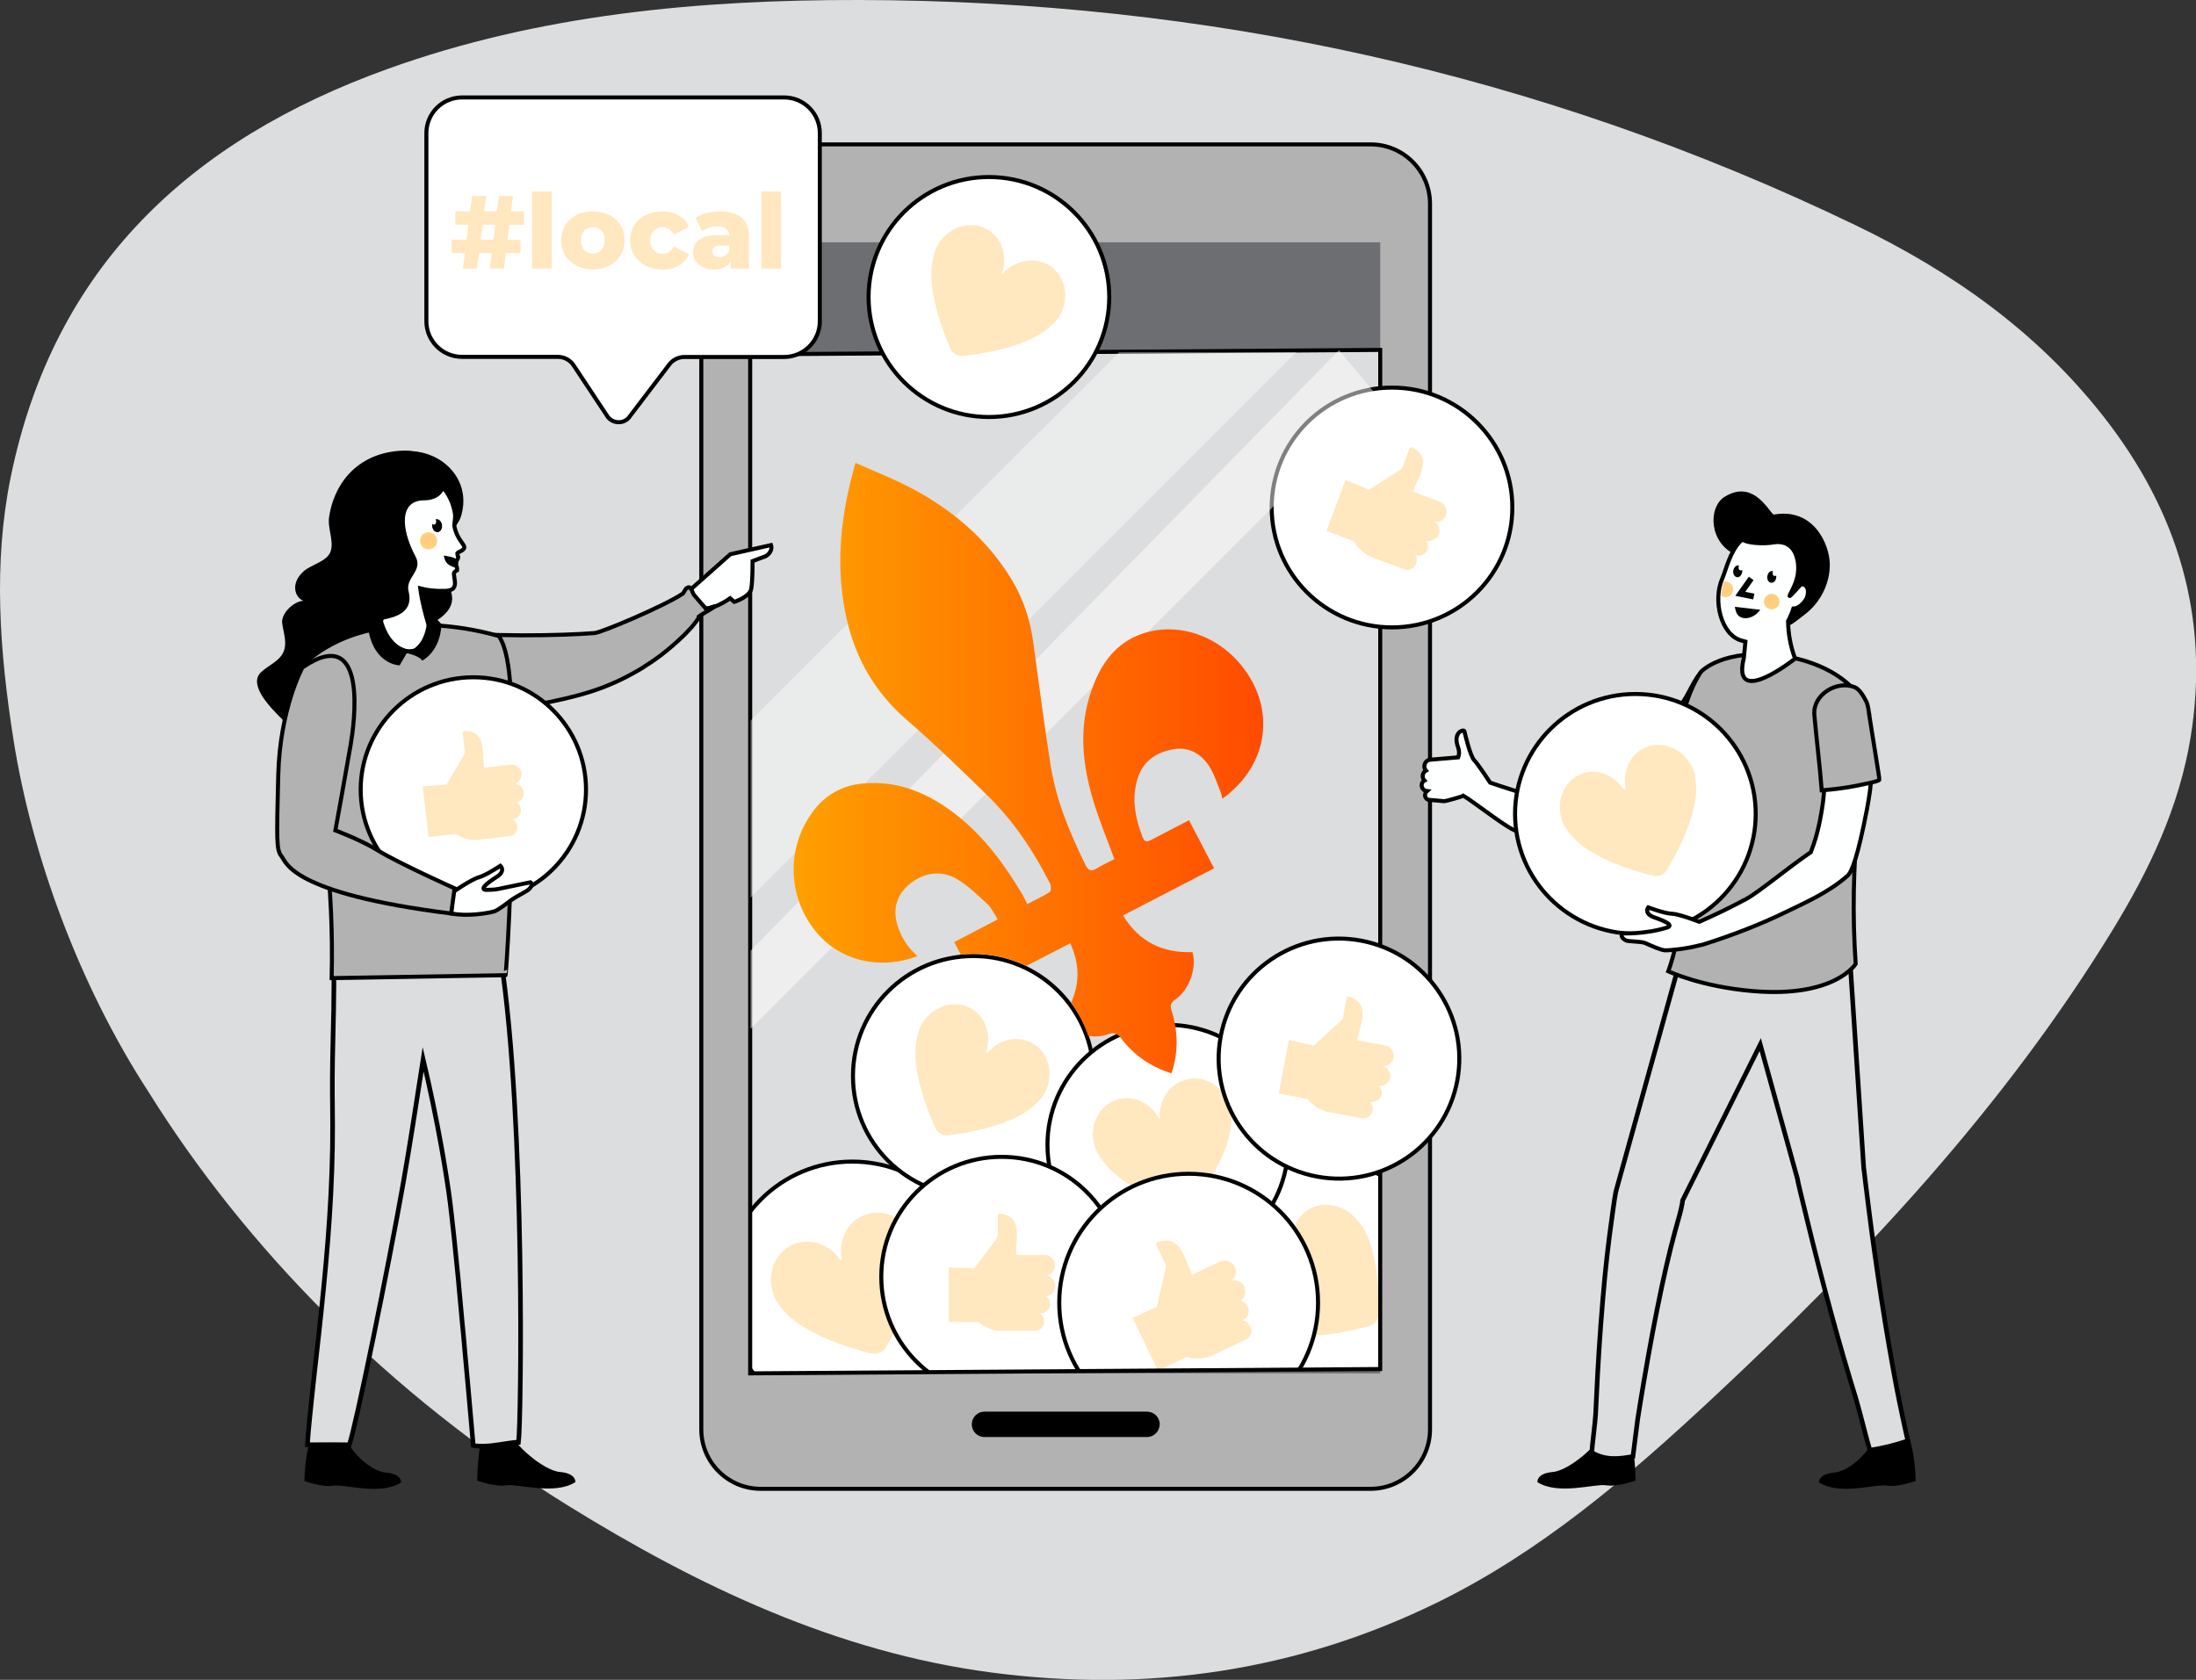 <?xml version="1.0" encoding="utf-8"?>
<!-- Generator: Adobe Illustrator 25.1.0, SVG Export Plug-In . SVG Version: 6.00 Build 0)  -->
<svg version="1.1" id="Layer_1" xmlns="http://www.w3.org/2000/svg" xmlns:xlink="http://www.w3.org/1999/xlink" x="0px" y="0px"
	 viewBox="0 0 2179.1 1667.3" style="enable-background:new 0 0 2179.1 1667.3;" xml:space="preserve">
<rect x="0" y="0" width="2179.1" height="1667.3" fill="#333333" stroke="none"/>
<style type="text/css">
	.st0{fill:#DCDDDE;}
	.st1{fill:#B2B2B2;stroke:#000000;stroke-width:4;stroke-miterlimit:10;}
	.st2{fill:#6D6E71;}
	.st3{clip-path:url(#SVGID_2_);}
	.st4{fill:#FFFFFF;stroke:#000000;stroke-width:4;stroke-miterlimit:10;}
	.st5{opacity:0.25;fill:#FFA000;enable-background:new    ;}
	.st6{fill:none;stroke:#000000;stroke-width:4;stroke-miterlimit:10;}
	.st7{opacity:0.4;}
	.st8{fill:#FFFFFF;}
	.st9{opacity:0.5;}
	.st10{fill:#FEFFFF;stroke:#000000;stroke-width:4;stroke-miterlimit:10;}
	.st11{fill-rule:evenodd;clip-rule:evenodd;}
	.st12{opacity:0.5;fill:#FFA000;enable-background:new    ;}
	.st13{fill:#DCDDDE;stroke:#000000;stroke-width:4.59;stroke-miterlimit:10;}
	.st14{fill-rule:evenodd;clip-rule:evenodd;fill:#FEFFFF;stroke:#000000;stroke-width:4;stroke-miterlimit:10;}
	.st15{opacity:0.5;fill-rule:evenodd;clip-rule:evenodd;fill:#FFA000;enable-background:new    ;}
	.st16{fill-rule:evenodd;clip-rule:evenodd;fill:#FEFFFF;stroke:#000000;stroke-width:5.79;stroke-miterlimit:10;}
	.st17{opacity:0.25;}
	.st18{fill:#FFA000;}
	.st19{fill:url(#SVGID_3_);}
</style>
<g>
	<g id="Layer_2_1_">
		<g id="objects">
			<path class="st0" d="M147.6,1084.1c95.5,153.2,237.5,299.6,415.5,409.9c130.1,80.6,267,145.6,419.9,165.9
				c156.3,20.7,303.8-1.4,442-68.8c104.1-50.8,190.3-125,273.5-202.5c150.3-140.1,290-289.3,397.7-465.3
				c36.3-59.3,66.2-121.8,77.6-191.8c19-116.9-11.7-223.1-87.1-318.9c-65.7-83.5-149.5-142.8-245.1-188.9
				C1526.4,71.7,1195.8,0.7,852.9,0C693.2-0.3,534.7,14.4,384.7,68.4C188.7,139,53.3,264.8,10.6,473.7c-17.5,85.8-11,172.8,2.7,260
				C31.2,847.8,78,977.2,147.6,1084.1z"/>
			<path class="st1" d="M754.9,143.3H1360c32.6,0,59,26.4,59,59v1216.4c0,32.6-26.4,59-59,59H754.9c-32.6,0-59-26.4-59-59V202.3
				C695.8,169.7,722.3,143.3,754.9,143.3z"/>
			<rect x="744.4" y="240.5" class="st2" width="625.2" height="1122.6"/>
			<ellipse class="st1" cx="1209" cy="763.2" rx="119.4" ry="119"/>
			<path class="st1" d="M1262.4,722.8c-15.5-6-33.2,0.7-42.7,15.3c-0.2,0.4-0.8,0.5-1.2,0.3c-0.3-0.2-0.5-0.6-0.4-0.9
				c2.9-17.1-5.4-34.1-21-40.1c-18-7-38.8,3.2-46.5,22.9c-2.2,5.5-2.9,16.3-2.5,21.8c1.7,28.7,21.4,62.9,30.9,77.7
				c2.9,4.6,8.4,6.7,13.6,5.3c17-4.5,54.8-16.4,75.5-36.3c4-3.8,10.8-12.3,12.9-17.8C1288.8,751.4,1280.4,729.8,1262.4,722.8z"/>
			<polygon class="st0" points="1369.6,1358.8 744.4,1363.1 744.4,351.7 1369.6,347.3 			"/>
			<g>
				<defs>
					<polygon id="SVGID_1_" points="1369.6,1358.8 744.4,1363.1 744.4,351.7 1369.6,347.3 					"/>
				</defs>
				<clipPath id="SVGID_2_">
					<use xlink:href="#SVGID_1_"  style="overflow:visible;"/>
				</clipPath>
				<g class="st3">
					<ellipse class="st4" cx="845.8" cy="1280.8" rx="128.2" ry="127.9"/>
					<path class="st5" d="M856.9,1206.3c-16.5,6.8-25.2,25.2-21.6,43.5c0.1,0.5-0.2,1-0.7,1.1c-0.4,0.1-0.8-0.1-1-0.4
						c-10.5-15.5-29.6-22.4-46.2-15.5c-19.2,7.9-27.7,31.3-19,52.2c2.4,5.8,10,14.8,14.3,18.8c22.7,21,63.5,32.8,81.9,37.3
						c5.6,1.4,11.5-1,14.5-6c9.8-16.1,30.2-53.3,31.4-84.2c0.2-5.9-0.8-17.5-3.2-23.4C898.7,1208.8,876.1,1198.3,856.9,1206.3z"/>
					<ellipse class="st4" cx="965.8" cy="1068" rx="119.4" ry="119.1"/>
					<path class="st5" d="M1024.5,1035.4c-14.5-8.2-33-3.9-44.4,9.2c-0.3,0.4-0.8,0.4-1.2,0.1c-0.3-0.2-0.4-0.6-0.3-1
						c5.3-16.6-0.5-34.5-15.1-42.7c-16.8-9.5-38.9-2.3-49.3,16.1c-2.9,5.1-5.1,15.8-5.6,21.2c-2.4,28.6,12.3,65.3,19.6,81.3
						c2.2,4.9,7.4,7.8,12.8,7.2c17.5-2.1,56.6-8.5,79.9-25.3c4.5-3.2,12.4-10.6,15.3-15.8
						C1046.5,1067.5,1041.3,1044.9,1024.5,1035.4z"/>
					<ellipse class="st4" cx="1313.2" cy="1271.2" rx="119.4" ry="119.1"/>
					<path class="st5" d="M1340.3,1204.5c-16.7-13-38.9-11.2-50.8,4c-10.3,13.1-8.8,31.9,2.5,45.2c0.3,0.4,0.3,0.9-0.1,1.2
						c-0.2,0.2-0.6,0.3-0.9,0.1c-15.6-7.7-34.3-4.6-44.5,8.6c-11.9,15.2-8,38,8.7,51c4.7,3.6,14.9,7.4,20.2,8.7
						c28,6.6,66.6-2.5,83.5-7.3c5.2-1.4,8.8-6.1,9-11.5c0.5-17.6-0.1-57-13.3-82.5C1352.1,1217.1,1345,1208.1,1340.3,1204.5z"/>
					<ellipse class="st4" cx="1158.8" cy="1136.3" rx="119.4" ry="119.1"/>
					<path class="st5" d="M1176.2,1071.7c-16,4.7-26.7,20.8-25.3,38.1c0.1,1-0.2,1.3-0.7,0.5c-8.2-15.4-25.2-23.7-41.2-19
						c-18.6,5.4-28.8,26.2-22.8,46.4c1.7,5.7,7.8,14.7,11.4,18.8c18.9,21.7,55.5,36.7,72.1,42.7c5.1,1.8,10.7,0.2,14-4.1
						c10.7-14,33.3-46.3,37.5-74.7c0.8-5.4,1-16.3-0.6-22C1214.7,1078.3,1194.8,1066.3,1176.2,1071.7z"/>
					<ellipse class="st4" cx="993.9" cy="1267.3" rx="119.4" ry="119.1"/>
					<path class="st5" d="M1038.7,1265.9c5-1.1,8.5-5.7,8.2-10.8c-0.5-5.5-5.2-9.7-10.7-9.6h-28.1l0,0l1-20c0-16.1-7.8-19.7-16.8-21
						c-1-0.2-2,0.5-2.2,1.6c0,0.1,0,0.3,0,0.4v19c0,1.6-0.5,3.1-1.5,4.4l-21.9,28.9l-25.3-0.8v54h29.3c5.7,5.3,15,8.8,21.7,8.8h35
						c4.8,0,8.7-4.2,8.7-9.3c0-3.2-1.6-6.2-4.3-8h0.6c4.7,0.1,8.8-3.3,9.6-8c0.5-3.5-1-7-3.9-9c5.7-0.7,9.6-5.9,8.9-11.6
						C1046.2,1270.4,1043,1266.9,1038.7,1265.9L1038.7,1265.9z"/>
					<ellipse class="st4" cx="1179.5" cy="1293" rx="128.4" ry="128"/>
					<path class="st5" d="M1232.6,1310.6l0.5-0.2c4.6-2.1,7-7.3,5.6-12.2c-1.1-3.7-4.2-6.4-8-7c5.1-3.3,6.6-10.2,3.3-15.4
						c-2.6-4-7.4-5.9-12-4.7c4.4-3.4,5.7-9.4,3-14.3c-3-5.1-9.5-7-14.8-4.4l-26.4,12.5l-0.9,0.4l-8.3-19.9
						c-7.5-15.6-16.7-15.5-26.1-12.6c-1.1,0.3-1.7,1.4-1.4,2.4c0,0.2,0.1,0.3,0.2,0.4l8.8,18.4c0.7,1.6,0.9,3.3,0.6,5l-8.8,38.2
						l-24,10.8l25.1,52.4l28.4-13.5c7.9,2.5,18.6,1.7,25.1-1.4l15.7-7.4l2.4-1.1l15.9-7.6c4.7-2.2,6.5-8.1,4.1-13.1
						C1239.1,1313.2,1236.1,1311,1232.6,1310.6z"/>
				</g>
			</g>
			<polygon class="st6" points="1369.6,1358.8 744.4,1363.1 744.4,351.7 1369.6,347.3 			"/>
			<ellipse class="st4" cx="1381.3" cy="503.7" rx="119.4" ry="119"/>
			<path class="st5" d="M1428.4,497.8l-25.5-9.4l-0.9-0.4l7.9-18.4c5.6-15.1-0.4-21.1-8.5-25.5c-0.9-0.5-2.1-0.2-2.6,0.7
				c-0.1,0.1-0.1,0.2-0.1,0.3l-6.6,17.8c-0.6,1.5-1.6,2.8-3,3.6l-30.6,19.5l-23.4-9.6l-18.8,50.6l27.5,10.2
				c3.4,6.9,11,13.5,17.2,15.8l15.1,5.6l2.3,0.8l15.4,5.7c4.5,1.7,9.6-0.9,11.4-5.7c1.1-3,0.7-6.4-1.2-9l0.5,0.2
				c4.4,1.7,9.4-0.1,11.8-4.1c1.8-3.3,0.5-7.1-1.4-9.8c5,1.1,11.1-1.6,12.9-6.5c1.7-4.6-0.1-9.7-4.2-12.3c5.1,0.8,10-2.3,11.5-7.3
				C1436.5,505.2,1433.6,499.7,1428.4,497.8z"/>
			<ellipse class="st4" cx="981.3" cy="294.8" rx="119.4" ry="119.1"/>
			<path class="st5" d="M1040.4,263c-14.4-8.4-33.8-4.4-45.5,8.6c-0.7,0.7-0.9,0.1-0.5-0.9c5.6-16.5-0.1-34.5-14.5-42.9
				c-16.7-9.7-38.9-2.8-49.5,15.4c-3,5.1-5.3,15.7-5.9,21.2c-2.8,28.5,11.5,65.4,18.5,81.5c2.2,5,7.3,7.9,12.6,7.4
				c17.5-1.9,56.7-7.7,80.2-24.2c4.5-3.1,12.6-10.5,15.6-15.5C1062,295.3,1057.1,272.7,1040.4,263z"/>
			
				<ellipse transform="matrix(0.184 -0.983 0.983 0.184 50.826 2163.58)" class="st4" cx="1328.9" cy="1051.2" rx="119.1" ry="119.4"/>
			<path class="st5" d="M1374.3,1037.6l-26.7-5l-0.9-0.2l4.7-19.5c3-15.8-4-20.8-12.7-23.7c-1-0.4-2.1,0.1-2.4,1.1
				c0,0.1-0.1,0.2-0.1,0.4l-3.5,18.7c-0.3,1.6-1.1,3-2.3,4l-26.8,24.4l-24.7-5.5l-10,53.1l28.8,5.4c4.6,6.2,13.1,11.4,19.7,12.7
				l15.8,3l2.4,0.4l16.1,3c4.7,0.9,9.3-2.5,10.3-7.6c0.6-3.2-0.4-6.5-2.7-8.7l-0.4,0.1c4.6,0.9,10.3-1.6,11.8-6.1
				c1.2-3.4,0.3-7.1-2.2-9.6c5.7,0.3,10.6-4,10.9-9.7c0.2-4.4-2.3-8.5-6.4-10.1c5.2-0.1,9.4-4,10.1-9.1
				C1383.6,1043.5,1379.8,1038.5,1374.3,1037.6z"/>
			<g class="st7">
				<polygon class="st8" points="1286.2,349.6 744.8,890.9 744.8,715.2 1110.5,349.6 				"/>
			</g>
			<g class="st9">
				<polygon class="st8" points="1369.6,396.7 744.8,1021.2 744.8,943.6 1328.7,347.6 				"/>
			</g>
			<path d="M1540.8,1461c16.2-1.3,47-28,49-39.7l27.6,1.2c0,0,5.2,17.4,5.6,47c0,0-18.3,6.6-29.2,4.7s-47.5,10.2-68.3-3.2
				C1525.6,1471,1524.6,1462.3,1540.8,1461z"/>
			<path d="M1820,1461.6c16-1.3,37.1-22.9,39.1-34.4l34.6-2.3c0,0,6.8,15.9,7.2,45c0,0-18,6.5-28.7,4.6s-46.8,10.1-67.2-3.2
				C1805,1471.4,1804.1,1462.9,1820,1461.6z"/>
			<path d="M414.6,448.5c-30.1-4.1-58.6,9.8-75.5,36.4c-20.2,31.8,10.5,65.8-2.4,100.3c-3.9,10.4-19.1,70.6-9.6,69
				c18.4-3,39-13.8,57.9-20.6c0.1-0.2,0.2-0.3,0.3-0.4c0.2-0.2,0.4-0.4,0.5-0.5l-0.1-0.1c-1.3,0.7-2.8,0.3-3.7-0.8
				c-0.4-0.6-0.7-1.3-0.9-1.9c-2.2,0.1-4.5-0.3-5.8-2c-1.8-0.6-3.4-1.5-4.7-2.8c-1-1-0.9-2.6,0.1-3.6c0.1-0.1,0.3-0.2,0.4-0.3
				c4.5-3.2,9.6-5.4,14.8-7.4l-1.9-1.4c-1.6-1-3.1-2-4.5-3.2c-2.2-1.8,0.7-5.5,3-3.9c1.6,1.1,3.1,2.2,4.7,3.3c1.7,1,3.4,1.9,5.1,2.8
				l1.5-0.6c1.9-0.8,3.3,1.2,3,2.9l0.3,0.2c0.7-0.1,1.5-0.1,2.2,0c1.4,0,2.5,1.2,2.5,2.6c0,0,0,0.1,0,0.1c3,1.9,5.7,4.2,7.9,7
				c0.3,0.5,0.5,1.1,0.3,1.7l1.2,0.7c25.2-8.6,51-24.3,29.4-50.8c-22.2-27.2,11.3-45.2,16.7-62.3C467.9,479.1,443,452.4,414.6,448.5
				z"/>
			<path class="st10" d="M450.8,521.8c0.2-4.9,1.3-8,0.6-12.3c-2.8-18-16.6-40.5-43.4-37.7c-48.2,5.1-36.8,51-24.6,78.7
				c1.4,3.2,2.9,6.3,4.5,9.2c1.1,28.8-6.4,49.4-6.4,49.4c-23.9,41.9,26.8,48.3,49.3,27.1c0,0-10.4-26.6-13.8-52.2
				c6.6,1.8,14.6,2.7,24.4,2.5c8.6-0.2,11-3.7,9.8-11c-0.4-2.1-0.6-4.2-0.8-6.3c-0.1-1.5,3.3-3.3,3.3-3.3c0.3-1.4-1.1-5.1-1.1-5.1
				l0.4-4.5c0,0,1.4-0.7,1.7-3.4c-0.6-1.2-0.9-2.5-0.9-3.8c0.8-1.3,5.9-2.5,6.8-5.1C461.8,540.2,453.5,536.3,450.8,521.8z"/>
			<path class="st11" d="M440.3,551.4c0,0,11.8,1.5,12.7,4l-0.3,8.2C441.7,560.9,441.5,555.8,440.3,551.4z"/>
			<path d="M412.5,552.7c7.3,13.9-10.4,20.7-7.1,34c8.5,34.4-43.4,25.9-49.1,34.6c-11.7,18.1-3.1,41.5-9.3,51.1
				c-5.3,8.3-19.6,3.9-26.7,10.8c-6,6-2.9,16.2,1.6,23.3s10.5,14.6,9.2,23c-2.3,14.6-25.5,21.6-22.8,36.2c0.9,4.8,4.5,8.5,6.5,12.9
				s1.4,11-3.2,12.3c-10-5-20.5-10.3-27.1-19.4s-7.9-23.1,0.2-30.8c2.3-2.2,5.3-3.9,6.7-6.8c3.5-7.3-5.2-14-11-19.6
				c-12.8-12.6-34.4-34.9-21.3-47.2c7.4-6.9,18.2-10.8,22.2-20.1c3.9-8.8,0-18.9-1.3-28.5s11.6-21.9,21.2-22.2
				c-8.3-2.9-13.6-16.9,0-29.2c6.5-5.9,20-9.2,25.1-16.4c7-9.9-1.5-25.2,0.2-37.1c4.3-30.8,25.4-63,70.3-66.2
				c10.4-0.7,51.2,0,43.5,38.9c0,0-3.9,10.3-19.5,10.3C396.7,496.6,397.2,523.8,412.5,552.7z"/>
			<circle class="st12" cx="425.3" cy="536.7" r="8.5"/>
			<path class="st11" d="M432.8,517.2c-0.1-0.6-0.3-1.1-0.6-1.6c0.3-0.1,0.5-0.2,0.8-0.3c2.7-0.3,5.2,2.3,5.6,5.9s-1.5,6.7-4.2,7
				s-5.2-2.3-5.6-5.9c-0.1-0.8,0-1.5,0.1-2.3c0.5,0.5,1.1,0.8,1.8,0.7C432.1,520.6,433,519,432.8,517.2z"/>
			<path class="st4" d="M778,96.7H458.6c-19.6,0-35.5,15.8-35.5,35.4c0,0,0,0,0,0v186.7c0,19.6,15.9,35.4,35.5,35.4c0,0,0,0,0,0h95
				c6.3,0,12.1,3.1,15.6,8.4l33,49.8c3.7,6.4,12,8.6,18.4,4.9c1.8-1,3.3-2.4,4.4-4.1l39.2-51.5c3.5-4.6,9.1-7.4,14.9-7.4H778
				c19.6,0,35.5-15.8,35.5-35.4c0,0,0,0,0,0V132.1C813.5,112.5,797.6,96.7,778,96.7L778,96.7z"/>
			<path class="st10" d="M1652.5,731c-0.4-0.3-0.8-0.5-1.2-0.8c-11.2,21.2-25.2,40.9-41.6,58.4c-5.5,5.9-11.4,11.4-17.6,16.5
				c-24.2,0.9-88.2-19.7-113.4-28.3c-2.5-3.9-12.3-18.6-15.8-22.2c-4.1-4.2-9.3-26.8-9.8-28.9s-11.8,0.8-6.3,15.9c0.7,1.9,1.1,4,1,6
				l0,0c-0.1,1.4-0.3,2.8-0.9,4.1l-27.5,2.3c-3.7,0.3-6.3,3.6-6,7.2c0,0,0,0,0,0c0.1,1.3,0.7,2.6,1.6,3.6c-3.1,1.8-4.2,5.7-2.4,8.8
				c0.2,0.4,0.5,0.8,0.8,1.1c-1.8,1-2.8,3-2.7,5c0.2,2.9,2.4,5.2,5.3,5.5c-1.1,1-1.8,2.4-1.9,3.8c-0.2,2.5,1.6,4.7,4.1,4.9
				c0,0,0,0,0,0l14.8,1.3c1.3,0.1,18.2-4.6,19.1-5.4c9.2,5.1,49.7,37.3,53.4,34.7c21.2,11.8,0,0,22.7,8.6
				c13.6,5.3,27.5,9.5,41.7,12.7c8.9,1.9,21,5,30.6,3.1c4.7,1.1,9.7,0.3,13.8-2.2c29.4-18.4,53.2-46.1,72.9-74.2
				c3.2-4.5,6.5-9.5,9.8-14.8C1681.5,749.7,1666.8,740.6,1652.5,731z"/>
			<path class="st13" d="M1882.1,1377.7c-4.5-23.8-10.1-55.5-15-87.4s-9.4-63.9-12.4-87.9c-1.5-12-2.7-22-3.6-29s-1.3-11-1.3-11
				v-0.2c-0.1-0.8-0.3-1.7-0.4-2.5l-14.8-224.1v-0.2c-2.2-31.2-29.2-54.7-60.3-52.5c-21.4,1.5-40.1,15-48.3,34.8
				c-23.1-3.2-45.7,8.7-56.1,29.6c-1.5,3.1-2.8,6.3-3.7,9.6l-62.8,225.9c-0.9,3.2-5.5,37.6-6.3,43.7s-1.6,12.7-2.4,19.8
				s-1.5,14.3-2.3,21.9c-1.4,15.2-2.8,31.3-4,47.5c-2.4,32.3-4,64.4-5.1,88.6c-0.3,6.8-3.6,32-3.8,37.4c14.2,8.4,28.3,6.1,40.9,3.9
				c0.5-3.4,4.1-33.3,4.7-37.2c3.7-23.6,9-54.9,14.8-86c2.9-15.6,6.1-31,9.1-45.4c1.6-7.2,3.1-14.1,4.6-20.7s3-12.7,4.4-18.3
				s2.8-10.7,4-15.3s2.3-8.4,3.2-11.6c1.9-6.3,4.4-16.7,4.5-19.7l77-154.6l37,133.5c0.2,1.2,0.4,2.3,0.6,3.4l2.6,11l7,28.9
				c5.8,23.9,13.9,55.7,22.5,87.4s17.8,63.2,25.1,86.7c3.5,11.3,11.7,44.9,14,51.7c12.8-2,25.4-5.1,37.7-9.3
				C1891.5,1423.3,1884.3,1389.5,1882.1,1377.7z"/>
			<path class="st1" d="M1700.3,660.1c-15.1,3.7-20.2,19.9-27.3,31.8c-10.2,17.1-23.6,33-36.6,48.2c13.7,9.9,28.5,18.1,44.2,24.4
				c0.8-0.8,7.8-9.6,11.5-14.5c6.1-8.2,12.4-16.1,18.3-24.3c5.2-7.4,10.1-15,15-22.6c3.7-5.7,6.8-11.2,6.7-18.3
				C1731.9,668.5,1716.1,656.3,1700.3,660.1z"/>
			<path class="st1" d="M1768.6,651c-59.5-8.1-80.9,16-80.9,16c-14.3,22-27.2,62.5-20.8,107.2c5,35,4.7,76.6,3.8,102.3
				c-1.8,53.8-15.3,87.5-15.3,87.5s32.5,15.4,84.2,19.7c81.3,6.8,101.8-27,101.8-27c-7.1-102.3,7-181.5,11.5-234.6
				C1856.2,681.4,1809.2,656.5,1768.6,651z"/>
			<path class="st1" d="M1854.8,709.3C1854,704.4,1855.2,711.8,1854.8,709.3z"/>
			<ellipse class="st4" cx="1622.8" cy="807.8" rx="119.4" ry="119"/>
			<path class="st5" d="M1633.2,741.7c-15.4,6.4-23.4,23.5-20.1,40.5c0.2,1-2,1.5-2.5,0.7c-9.8-14.4-26.6-20.8-42-14.5
				c-17.8,7.4-25.8,29.2-17.7,48.6c2.3,5.5,9.3,13.8,13.3,17.5c21.1,19.5,59.2,30.5,76.2,34.7c5.2,1.3,10.7-1,13.5-5.6
				c9.1-15,28.1-49.7,29.2-78.3c0.2-5.5-0.7-16.3-3-21.8C1672.1,744.1,1651,734.3,1633.2,741.7z"/>
			<path class="st10" d="M1857.7,737c0-1.7-0.2-3.2-0.3-4.8c-15.8-1-31.7-1.7-47.6-1.8c-0.6,0-1.2-0.1-1.8-0.1
				c0.5,3.4,1.2,7,1.4,10.9c0.3,4.3,0.7,8.8,1.1,13.4c0.1,4.7,0.2,9.5,0.3,14.4c-0.2,4.9-0.3,9.9-0.6,14.9c-0.6,5-0.8,10-1.6,14.8
				s-1.4,9.7-2.4,14.3c-0.8,4.6-2,9.1-3,13.3s-2.3,8.1-3.5,11.7c-1,2.8-1.9,5.5-2.8,7.8c-22.3,15.2-52.2,40.1-64,46.4
				c-15.3,8.2-30.8,15.8-46.7,22.7c-4.9-1.9-20.9-7.8-27.3-8c-7.5-0.3-23.4-6.3-23.4-6.3s-4.6,6.2,6,9.9s20,7.9,12.5,10.2
				c-22.1,6.8-44.2,5.7-44.2,5.7s-2.9,3.4,3.4,6.9c2.5,1.4,15.2,0.9,19.3,2.7c6.1,2.7,15.6,7,19.5,7.2c5.7,0.2,21.8-1.6,35.2-5.1
				c0.7-0.1,1.4-0.2,2.1-0.4c28.8-9.1,57.2-19.9,84.3-33.2c15.1-7.4,40.7-18.4,59.6-35.2l0.2-0.2c4-3.4,10-18,19.3-66.4
				c1.1-5.6,1.9-11.2,2.8-16.9c0.7-5.7,1.2-11.4,1.8-17c0.2-5.6,0.4-11.1,0.7-16.4C1857.9,747.1,1857.8,741.9,1857.7,737z"/>
			<path class="st10" d="M724.7,550.1l-40.9,36.3l11,15.9c10,6,29.7-8.5,29.7-8.5l4.1,3.6c0,0,15.5-4.9,16.9-13.2s1.3-27.3,1.3-27.3
				l13.1-4.9c7.7-4.9,5.2-11,5.2-11L724.7,550.1z"/>
			<path d="M555.7,1461c-16.2-1.3-47-28-49-39.7l-27.6,1.2c0,0-5.2,17.4-5.6,47c0,0,18.3,6.6,29.2,4.7s47.5,10.2,68.3-3.2
				C570.9,1471,571.9,1462.3,555.7,1461z"/>
			<path d="M383,1461.6c-16-1.3-37.1-22.9-39.1-34.4l-34.6-2.2c0,0-6.8,15.9-7.2,45c0,0,18,6.5,28.7,4.6s46.8,10.1,67.2-3.2
				C398,1471.4,399,1462.9,383,1461.6z"/>
			<path class="st1" d="M700.6,604.3c-4-4.4-7.8-9.2-11.9-13.8c-0.9-1-1.9-4.2-2.5-5.4c-0.7,0.5-1-4.2-4.9-1.3
				c-0.4-0.6-3.7,6.1-4.1,5.6c-18.9,12.5-80.1,38.3-87.1,38.9c-32.8,2.7-109.5,4-152.7-2c-0.5,18.5,8.2,75.7,9,75.8
				c42,3.8,74.1,0.8,112.9-8.4h0.1c2.7-0.6,5.4-1.3,8.1-2h0.2c2.7-0.7,5.5-1.4,8.3-2.2c2-0.5,3.9-1.1,5.8-1.7l0.7-0.2
				c1.8-0.5,3.6-1.1,5.4-1.7l0.9-0.3c1.7-0.6,3.5-1.2,5.2-1.8l0.9-0.3c1.7-0.6,3.4-1.3,5.1-1.9l0.7-0.3c1.7-0.7,3.5-1.4,5.1-2.1
				l0.2-0.1c1.7-0.7,3.3-1.5,5-2.2l0.5-0.2c1.6-0.7,3.2-1.5,4.7-2.2l0.8-0.4c1.5-0.7,3-1.5,4.4-2.2l0.8-0.4c1.5-0.8,2.9-1.5,4.3-2.3
				l0.7-0.4c1.4-0.8,2.9-1.6,4.3-2.4l0.4-0.2c1.4-0.8,2.7-1.6,4.1-2.4l0.5-0.3c1.3-0.8,2.6-1.6,3.9-2.5l0.7-0.5
				c1.2-0.8,2.5-1.6,3.7-2.4l0.8-0.5c1.2-0.8,2.4-1.6,3.5-2.4l0.7-0.5c1.2-0.8,2.3-1.7,3.4-2.5l0.5-0.3c1.1-0.8,2.2-1.6,3.2-2.4
				l0.3-0.3c1.1-0.8,2.1-1.7,3.2-2.5l0.6-0.5c1-0.8,2-1.6,2.9-2.4l0.6-0.5l2.7-2.3l0.6-0.5c0.9-0.8,1.8-1.5,2.6-2.3l0.4-0.4l2.5-2.2
				l0.2-0.2l2.4-2.3l0.4-0.3l2.2-2.1l0.4-0.4c0.7-0.7,1.4-1.3,2-2l0.3-0.4c0.7-0.7,1.3-1.3,1.9-2l0.2-0.2c1.3-1.3,2.4-2.6,3.5-3.8
				l0.1-0.1c0.5-0.6,1-1.1,1.4-1.7c0-0.1,0.1-0.1,0.1-0.2l1.2-1.5l0.1-0.1l1.1-1.4l0,0c1.9-2.5,2.8-4,2.6-4.4
				c-0.1-0.2-0.2-0.3-0.2-0.5c0.9-0.9,15-9,15.8-9.8C710.9,600.3,699.2,605.9,700.6,604.3z"/>
			<path class="st13" d="M497.1,952.3c-4.9-32.2-13.7-69.2-54-69.8c-6.2-0.1-12.4,0.9-18.2,3l0,0c-6.2,2.3-11.8,5.8-16.5,10.3
				l-0.2-0.1c-0.7-0.4-1.4-0.8-2.2-1.1l-0.8-0.4c-0.8-0.4-1.6-0.7-2.4-1l-0.3-0.1c-0.9-0.3-1.7-0.6-2.6-0.9l-0.8-0.2
				c-0.9-0.3-1.9-0.5-2.8-0.8h-0.1c-1-0.2-2-0.4-3-0.6l-0.8-0.1c-1.1-0.2-2.1-0.3-3.2-0.4l0,0c-1.1-0.1-2.2-0.2-3.4-0.2h-0.9
				c-1.2,0-2.4,0-3.6,0c-35.2,1.3-51,32.5-50.2,63.6c0.8,31.3-0.5,65-1.1,97.9c-0.1,6-0.2,11.9-0.2,17.8c0,2.9,0,5.9,0,8.8
				s0,5.8,0,8.7s0.1,5.7,0.1,8.6c0.2,14.9,0.2,29.4,0,43.8c-1.1,62.4-6.6,121.5-13.6,185.6c-1.7,15.3-6.5,57.2-9.2,84.9
				c-0.8,8-1.4,14.8-1.7,19.4c-0.1,0.7-0.1,1.4-0.1,2c-0.1,1.2-0.1,2.2-0.1,2.9h3.3h1.7h0.2h4.2l0,0c9.9-0.1,25-0.1,32,0.1
				c6.4-17.7,39-177.6,53.5-259.7c5.4-30.6,12.9-78.1,19.8-122.9c6.8,28.8,12.9,57.9,18.1,87c1.7,9.5,3.3,19.1,4.8,28.6
				c0.8,4.8,1.5,9.5,2.2,14.3c0.5,3.2,1,7.3,1.6,12c0.1,1,0.3,2.1,0.4,3.2c0.1,1.1,0.3,2.2,0.4,3.4c0.1,0.6,0.1,1.2,0.2,1.8
				c0.3,2.4,0.6,4.9,0.9,7.6c0.1,1.3,0.3,2.7,0.4,4s0.3,2.8,0.5,4.2c0.2,2.1,0.5,4.3,0.7,6.5c0.1,1.5,0.3,3,0.5,4.5
				c1.3,12.2,2.6,25.7,4,39.8c0.2,1.8,0.3,3.5,0.5,5.3c0.1,0.9,0.2,1.8,0.2,2.7c0.5,5.4,1,10.8,1.5,16.2s1,10.9,1.5,16.4l0.5,5.4
				c0.2,2.7,0.5,5.4,0.8,8.1c0.3,3.6,0.7,7.2,1,10.8l0.2,2.7c0.8,8.8,1.6,17.5,2.3,25.7c0.2,2.5,0.4,4.9,0.7,7.3
				c3.4,37.6,5.8,65.6,5.8,65.6c0.4,0.1,0.8,0.2,1.2,0.3l0.4,0.1c0.3,0,0.6,0.1,0.9,0.2h0.5c0.3,0,0.6,0.1,0.9,0.1h0.5l0.9,0.1h0.5
				c0.3,0,0.6,0,0.9,0h2h1.1h0.5h1.2h0.4l1.2-0.1h0.4l1.3-0.1h0.3l1.4-0.1h0.2l1.6-0.2h0.1c11.2-1.3,22.9-3.8,26.2-3.2l0,0h0.3
				C517.2,1413.8,521.4,1111.8,497.1,952.3z"/>
			<path class="st1" d="M507.8,752.8c-0.4-43.8,1.4-100.8-12.8-121.5c-22.4-6.4-45.5-10-68.7-10.9c0.4,5.2,1.6,10.5-0.6,15.5
				c-2,4.5-6.8,7.3-11.2,8.9s-9.5,2.2-14,0.7c-5-1.7-9.6-4.5-13.3-8.3c-3.5-3.8-6.7-7.9-9.4-12.3c-0.3-0.4-0.5-1-0.4-1.5
				c-26.5,4.6-53.3,14.9-75.4,35.1c-20.9,19.1,31.7,123.2,27.1,312.3l172.6-2.9C501.8,968,509.1,880.4,507.8,752.8z"/>
			<path d="M378.3,607.9l-12.9,16.4c5.8,35.9,31.2,36.1,31.2,36.1l8.9-15.4C381.6,639.7,378.3,607.9,378.3,607.9z"/>
			<path d="M402.5,647.9c0,0,14.5,3.2,16.4,7.8c0,0,17.9-8.3,19.2-36.2l-14.8-15.8C423.4,603.7,429.1,639.9,402.5,647.9z"/>
			<ellipse class="st4" cx="469.7" cy="783.7" rx="111.8" ry="111.5"/>
			<path class="st5" d="M519.7,786.2c-0.6-4.5-4.2-8.1-8.8-8.5c4.6-1.5,7.3-6.2,6.5-10.9c-1.1-5.1-5.9-8.5-11-7.8l-25.3,2.9
				l-0.9,0.1l-1.2-18.7c-1.7-15-9.4-17.5-17.9-17.7c-1,0-1.8,0.7-1.9,1.7c0,0.1,0,0.2,0,0.3l2,17.7c0.2,1.5-0.1,3-0.9,4.2
				l-17.2,29.2l-23.6,1.9l5.8,50.2l27.2-3.1c5.8,4.3,14.9,6.6,21.1,5.9l15-1.7l2.3-0.3l15.3-1.8c4.5-0.5,7.6-4.8,7.1-9.6
				c-0.3-3-2.2-5.6-4.9-7l0.5-0.1c4.4-0.5,7.8-4,8.1-8.4c0.1-3.3-1.7-6.4-4.6-8C517.2,795.5,520.3,791,519.7,786.2z"/>
			<path class="st10" d="M526.4,875.7l-31.8,6.6c0,0-3.8,0.9-11.7,0.9s0.4-6.8,9.9-12.8s3.7-11.1,3.7-11.1s-14.2,9.5-21.5,11.5
				s-26.1,15-26.1,15l-1.2,20.8c15.9,3.3,36.1-0.2,42.4-1.9c3.7-1,12.1-7.5,17.4-11.5c3.6-2.7,14.9-8.4,17.1-10.3
				C530,878,526.4,875.7,526.4,875.7z"/>
			<path class="st1" d="M332.8,824.2c0,0,12-66.1,15.2-85.2s18.4-121.9-47.9-76.5c0,0-22.3,40.5-24,106.8
				c-1.6,64.5-1.9,74.5,3.2,80.5c4.8,5.6,8,36.7,168.4,56.9l3.4-25c0,0-55.1-24.7-75.9-37.5C358.1,833.6,332.8,824.2,332.8,824.2z"
				/>
			<path d="M1138.1,1426.3H976.8c-6.9,0-12.5-5.6-12.5-12.6l0,0l0,0c0-6.9,5.6-12.6,12.5-12.6c0,0,0,0,0,0h161.4
				c6.9,0,12.6,5.6,12.6,12.5v0l0,0C1150.7,1420.7,1145,1426.3,1138.1,1426.3L1138.1,1426.3z"/>
			<path class="st1" d="M1854.8,709.3c-0.7-4.6-1-9.6-3.2-13.7c-2.5-4.7-6.4-11.6-11.3-13.6c-17.4-7-41.7,7.3-39.9,27.7
				c2.5,27.7,5.4,49.9,7.3,74.7c11.5-0.8,23-2.3,34.4-4.5c4.5-1,22.4-4.2,22.8-6C1865.2,772.9,1857.5,727.2,1854.8,709.3
				C1855.2,711.8,1854,704.4,1854.8,709.3z"/>
			<path d="M1760.4,510.7c-3.7,0.6-19-36.5-49.2-17.5c-16.3,10.2-15.8,45.9,11.8,57.7l5.1,32.2c5.6,13.9,13,36.3,27,41.7
				c12.3,4.7,26-7.3,36.4-15.4c15.2-11.8,24.7-30.9,24.2-50.1S1799.7,503.8,1760.4,510.7z"/>
			<path class="st14" d="M1709.1,574.1c3.1-6.9,7.4-26.6,18.1-37.2c0.9-0.9,2.4-1.1,3.5-0.5c4,2.4,18.5,3.8,29,2
				c9.4-1.7,17.8,1.9,21.7,10.6l0.3,0.6c4.2,10.2,3.3,21.8-1.2,31.8c-2.7,6.1-4.2,8.3-4.7,9.9c-0.2,0.8,0.6,0.1,1.9-1.2l0,0
				c1.7-1.7,4.2-4.5,6.4-6.9l0.2-0.2l0,0c1-1.1,2-2.2,2.8-3c0.6-0.1,1.2-0.1,1.7,0c6.7,1.1,6.1,10.5,3.2,15.1s-7.6,8.9-12.4,8.9
				c-1.4,4.3-3.1,8.5-5.3,12.5c0.2,12.7,2.5,25.3,7,37.2c0,0-63.4,50.3-50.9-0.5l1.6-16.3c-1.3-0.3-2.5-0.8-3.8-1.1
				C1707.7,630.3,1699.4,595.7,1709.1,574.1z"/>
			<path class="st11" d="M1759,568.6c0.1-0.5,0.2-1,0.5-1.5c-0.2-0.1-0.5-0.2-0.7-0.3c-2.5-0.3-4.7,2.1-5.1,5.3s1.3,6,3.8,6.3
				s4.8-2.1,5.1-5.3c0.1-0.7,0-1.3-0.1-2c-0.4,0.5-1,0.7-1.6,0.6C1759.7,571.6,1758.8,570.2,1759,568.6z"/>
			<path class="st11" d="M1725,561.2c0.3,0.1,0.5,0.2,0.7,0.3c-0.3,0.4-0.5,0.9-0.5,1.5c-0.2,1.6,0.7,3,1.9,3.2
				c0.6,0,1.2-0.2,1.6-0.6c0.1,0.7,0.2,1.3,0.1,2c-0.4,3.2-2.7,5.6-5.1,5.3s-4.2-3.1-3.8-6.3S1722.5,560.9,1725,561.2z"/>
			<path d="M1746.7,605.2c-3.4,5-9.7,9-16,8.3s-8.1-5-9.2-11.2"/>
			<circle class="st12" cx="1758.1" cy="597.1" r="7.7"/>
			<path class="st15" d="M1710.6,577.4c0.5-0.1,1-0.2,1.5-0.2c4.3,0,7.7,3.4,7.7,7.7s-3.4,7.7-7.7,7.7c-1.4,0-2.8-0.4-4.1-1.2
				C1708.3,586.7,1709.2,581.9,1710.6,577.4z"/>
			<polyline class="st16" points="1737.7,574.1 1726.9,589.4 1740.3,592.1 			"/>
			<g class="st17">
				<path class="st18" d="M505.4,223.1l-1.8,14.8h12.9v13.3H502l-2,15.3h-14l2-15.3h-12.7l-2,15.3h-14l2-15.3h-13v-13.3H463
					l1.8-14.8h-13v-13.3h14.6l2-15.3h14l-2,15.3H493l2-15.3h14l-2,15.3h13v13.3H505.4z M491.4,223.1h-12.7l-1.7,14.8h12.7
					L491.4,223.1z"/>
				<path class="st18" d="M528,190.1h19.5v76.4H528V190.1z"/>
				<path class="st18" d="M572.1,263.7c-9.6-4.7-15.5-14.6-15.3-25.2c-0.2-10.6,5.8-20.3,15.2-25.1c5-2.5,10.6-3.7,16.2-3.6
					c5.6-0.1,11.2,1.2,16.3,3.6c4.6,2.3,8.5,5.8,11.2,10.2c2.7,4.5,4.1,9.6,4,14.9c0.1,5.3-1.3,10.4-4,14.9
					c-2.7,4.4-6.6,8-11.2,10.3C594.2,268.7,582.3,268.7,572.1,263.7L572.1,263.7z M596.7,248.3c2.2-2.4,3.3-5.6,3.3-9.8
					s-1.1-7.4-3.3-9.7c-4.7-4.7-12.2-4.7-16.9,0c0,0,0,0,0,0c-2.2,2.3-3.3,5.6-3.3,9.7s1.1,7.4,3.3,9.8c4.6,4.7,12.1,4.7,16.7,0.2
					C596.6,248.5,596.6,248.4,596.7,248.3z"/>
				<path class="st18" d="M640.8,263.7c-13.9-6.8-19.6-23.6-12.8-37.5c2.7-5.6,7.2-10.1,12.8-12.8c5.2-2.5,10.8-3.7,16.6-3.6
					c5.7-0.1,11.4,1.3,16.4,4.1c4.4,2.5,7.9,6.5,9.8,11.3l-15.1,7.7c-2.5-5-6.2-7.5-11.1-7.5c-3.3-0.1-6.4,1.2-8.7,3.5
					c-2.3,2.3-3.5,5.6-3.5,9.7s1.2,7.4,3.5,9.8c2.3,2.4,5.4,3.6,8.7,3.6c4.9,0,8.6-2.5,11.1-7.5l15.1,7.7c-1.9,4.8-5.3,8.7-9.8,11.3
					c-5,2.8-10.6,4.2-16.4,4.1C651.6,267.5,645.9,266.3,640.8,263.7z"/>
				<path class="st18" d="M735.9,216.1c4.9,4.2,7.3,10.7,7.3,19.4v31H725v-7.2c-2.8,5.4-8.3,8.1-16.5,8.1c-3.9,0.1-7.7-0.7-11.2-2.3
					c-2.9-1.3-5.4-3.4-7.2-6.1c-1.6-2.6-2.5-5.7-2.4-8.8c-0.2-4.9,2.1-9.5,6.1-12.3c4-2.9,10.3-4.4,18.7-4.4h11.1
					c-0.3-5.9-4.3-8.9-11.8-8.9c-2.8,0-5.5,0.4-8.1,1.3c-2.5,0.8-4.9,2-7,3.6l-6.6-13.3c3.5-2.2,7.3-3.8,11.3-4.8
					c4.4-1.1,8.8-1.7,13.3-1.7C723.9,209.8,731,211.9,735.9,216.1z M719.9,253.5c1.8-1.1,3.1-2.9,3.7-4.8v-4.8h-8.5
					c-5.7,0-8.5,1.9-8.5,5.7c0,1.6,0.7,3.2,2,4.1c1.6,1.1,3.4,1.7,5.3,1.5C716,255.1,718.1,254.6,719.9,253.5L719.9,253.5z"/>
				<path class="st18" d="M755.5,190.1h19.5v76.4h-19.5V190.1z"/>
			</g>
			
				<linearGradient id="SVGID_3_" gradientUnits="userSpaceOnUse" x1="787.642" y1="905.635" x2="1253.539" y2="905.635" gradientTransform="matrix(1 0 0 -1 0 1668)">
				<stop  offset="0" style="stop-color:#FFA000"/>
				<stop  offset="1" style="stop-color:#FF4B00"/>
			</linearGradient>
			<path class="st19" d="M1230.9,659.3c-25.9-31.1-67.6-43.1-102.2-28.5c-24.7,10.4-37.8,31.4-46,55.5
				c-12.5,36.5-8.6,73.1,2.4,109.2c5.8,19,13.4,37.3,20.7,57.2c-5.6,2.9-11.7,5.7-17.5,9.2c-5.4,3.2-8.4,2.4-11.2-3.5
				c-15.3-31.3-28.9-63.3-34.4-97.9c-6.4-40.4-11.7-81-17.2-121.6c-3-22.6-9.7-43.9-21.5-63.4c-25-41.4-60.8-71.1-103.4-92.9
				c-16.6-8.5-34.1-15.3-51.7-23.2c-14.2,49.6-19.9,98-10.3,147.5c8.2,42.4,27.4,78.2,60.5,107c28.3,24.6,55.4,50.7,82.1,77
				c25.3,25,44.8,54.4,60.8,86.1c1.2,2.3,1.1,7.5-0.3,8.3c-6.8,4.4-14.3,7.8-22.3,12c-2.2-4.2-3.6-7.3-5.3-10.2
				c-17.6-29.5-37.8-56.9-65.1-78.3c-27.1-21.2-57-34.3-92.3-31.2c-21.1,1.8-37.9,11.4-50.4,28.4c-26.3,35.6-24.8,84.5,3.4,118.8
				c23.3,28.5,63.1,38.5,100.5,24.2c-3.3-3.5-6.9-6.8-9.7-10.7c-2.8-3.9-5.2-8.1-7.2-12.6c-8.1-18.1-5.8-33.8,6.4-45.6
				c13.8-13.4,32.8-17.5,49.4-7.9c11.3,6.6,21,16.2,30.7,25.1c4.1,3.8,6.5,9.5,10.3,15.2L946.9,935c2.2,4.2,4.3,8.4,6.5,12.5
				c22.3-2.5,44.9,1.4,65.1,11.2l43.5-22.5c9.9,21.4,9,40.9,0.8,59.2c7.3,9.9,13.1,20.9,17,32.6c6.5,1.3,13.2,0.8,19.4-1.4
				c7-2.6,10.1-0.3,13.8,4.6c12.6,16.6,29.2,27.6,49.4,34.2c7-20.9,6.7-41.6,0.2-62.2c-1.6-5-1.3-7.7,3.6-11.1
				c13.9-9.4,21.6-31.6,17.1-47.1c-29,0.9-52.4-9.4-68.9-36.4l90.3-46.8l-24.8-47.7c-12.8,6.6-24.9,12.9-37,19.2
				c-3.6,1.9-6.9,3.3-8.9-1.9c-7.5-19.2-11.5-38.9-5-59.2c5.3-16.6,17.9-25.2,34.3-28.4c15.9-3.1,28.2,3.9,36.5,16.6
				c5.2,7.9,7.9,17.4,11.6,26.2c0.7,2,1.2,4.1,1.5,6.2C1259.4,759.3,1266.8,702.4,1230.9,659.3z"/>
		</g>
	</g>
</g>
</svg>
